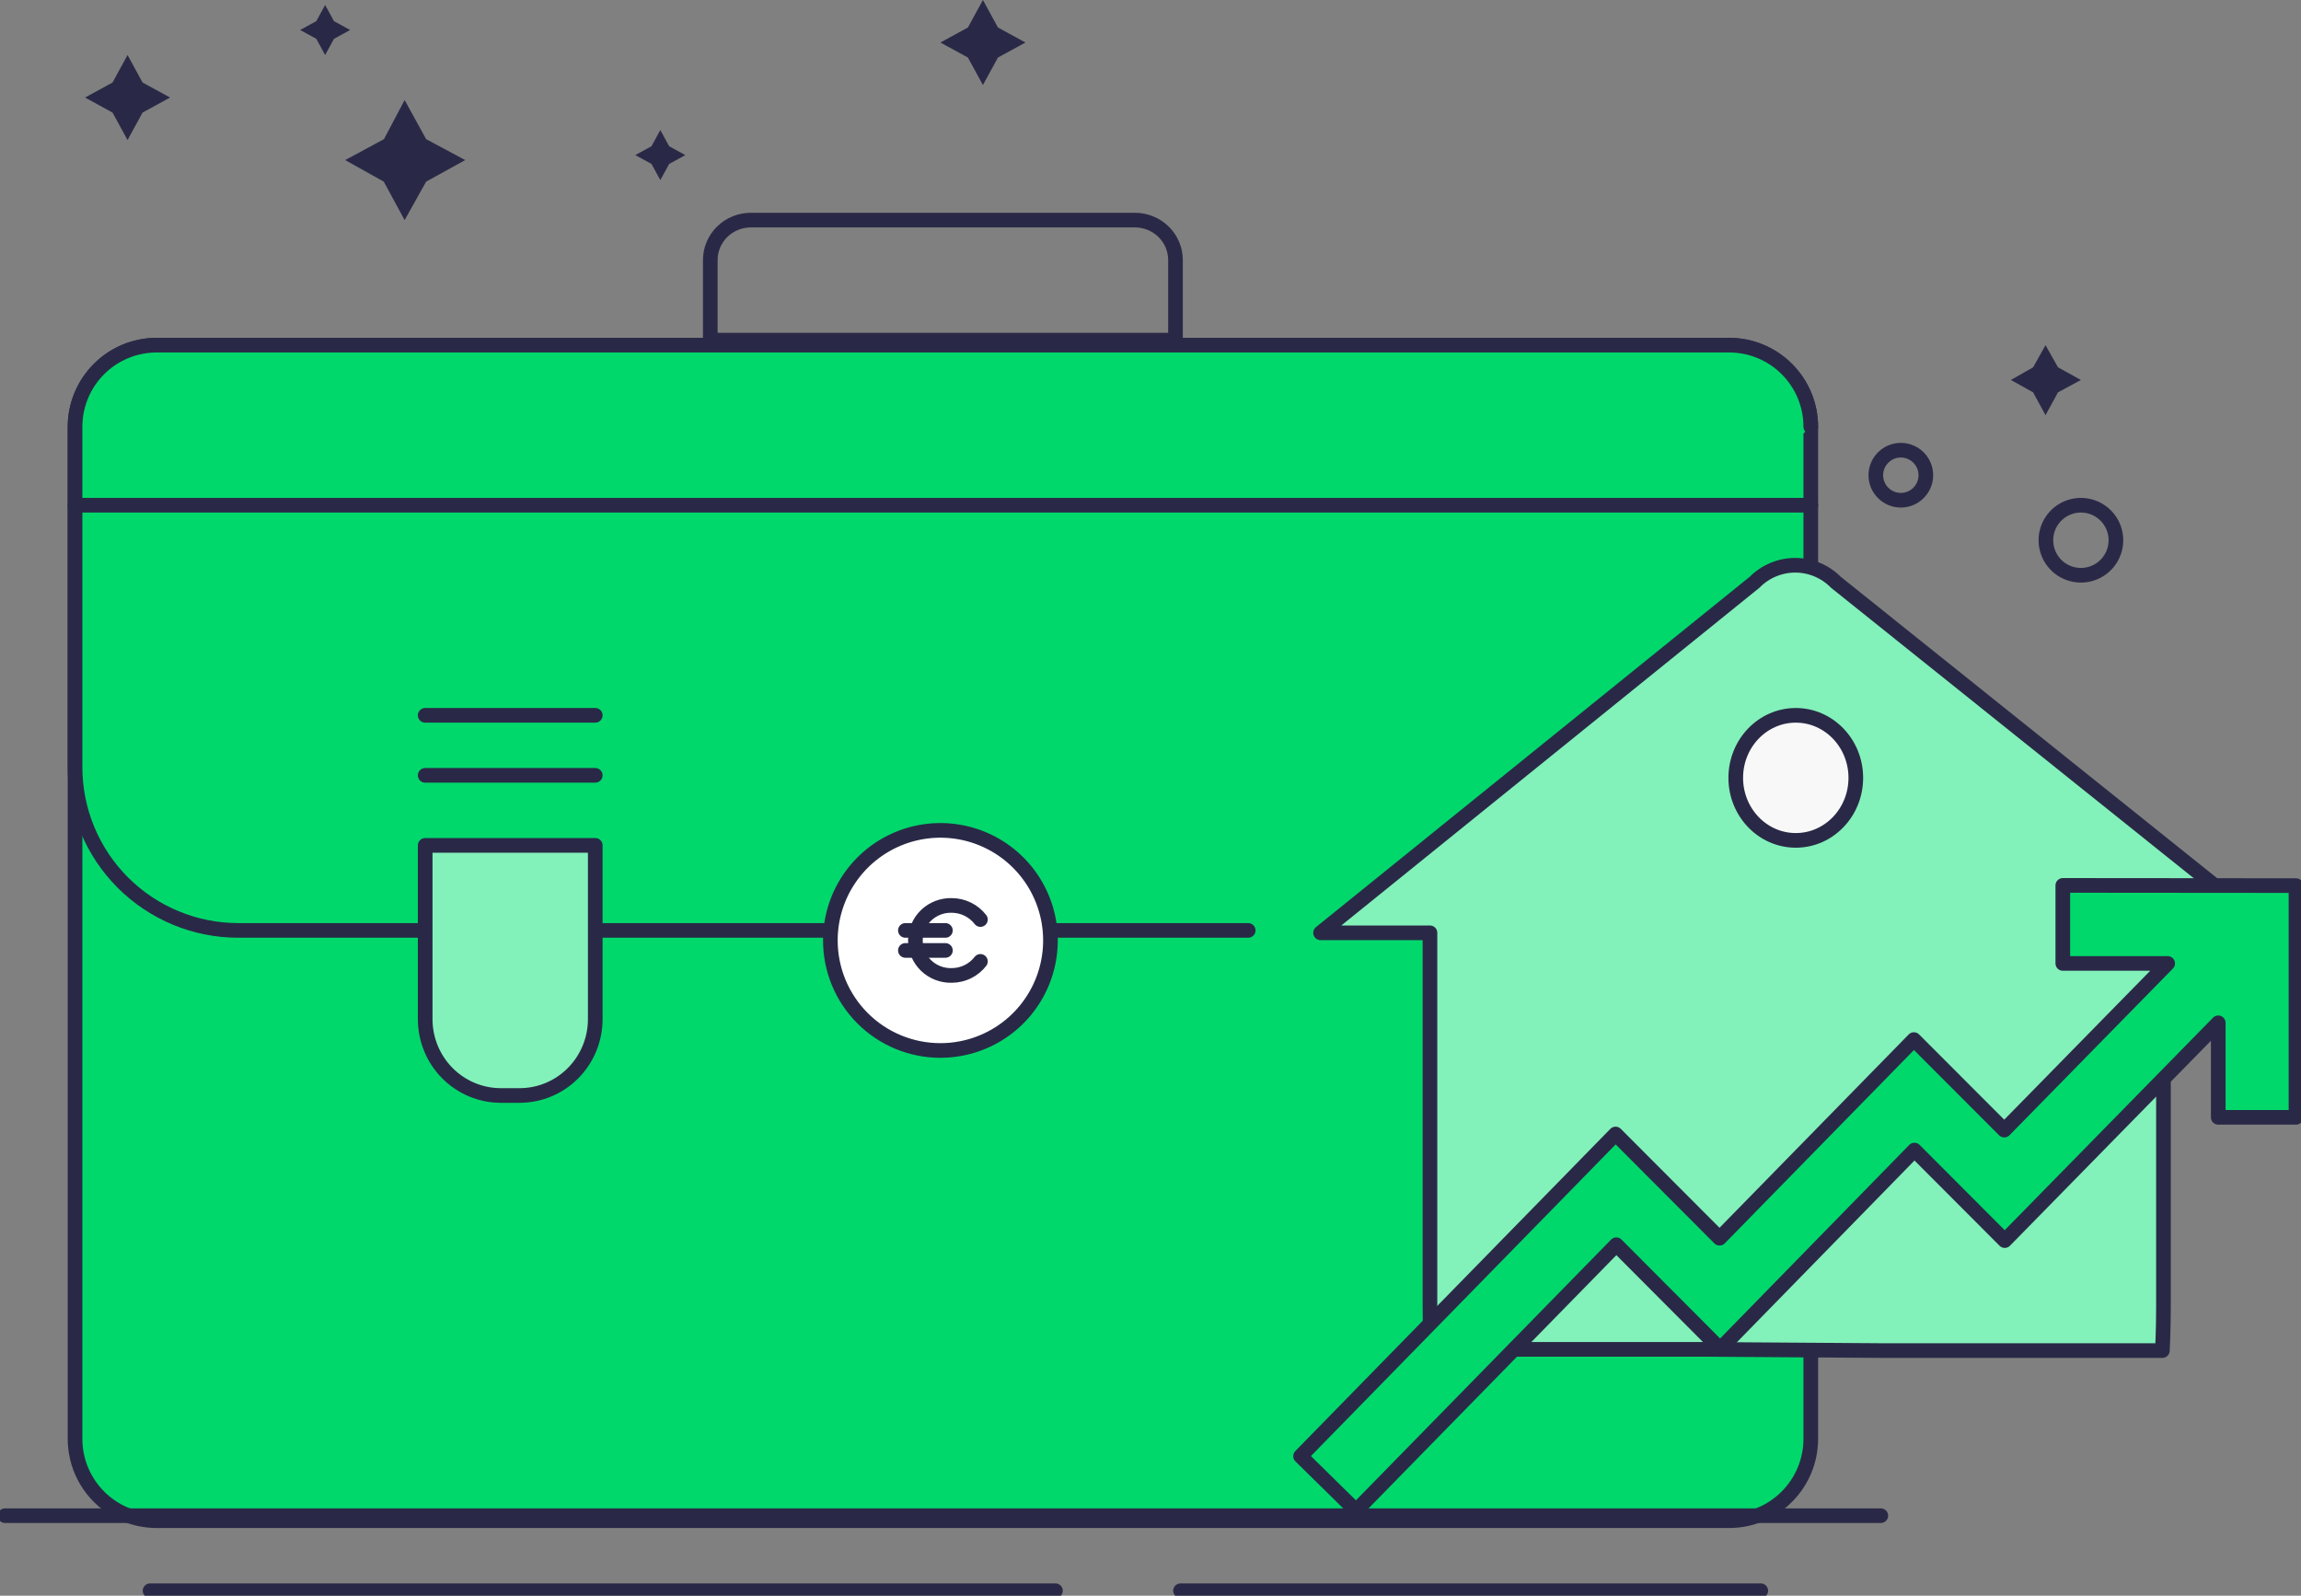 <svg fill="none" viewBox="0 0 460 319" xmlns="http://www.w3.org/2000/svg">
<rect x="0" y="0" width="460" height="319" fill="#808080" stroke="none"/>
<g clip-path="url(#a)">
<path d="m236 318h116" stroke="#292947" stroke-linecap="round" stroke-linejoin="round" stroke-width="2.929"/>
<path d="m30 318h181" stroke="#292947" stroke-linecap="round" stroke-linejoin="round" stroke-width="2.929"/>
<path d="M345.681 69H31.319C22.306 69 15 76.337 15 85.387V287.613C15 296.663 22.306 304 31.319 304H345.681C354.694 304 362 296.663 362 287.613V85.387C362 76.337 354.694 69 345.681 69Z" fill="#00D86C" stroke="#292947" stroke-linecap="round" stroke-linejoin="round" stroke-width="2.929"/>
<path d="m249.53 186h-201.91c-4.287-3e-3 -8.531-0.85-12.491-2.493-3.959-1.643-7.556-4.05-10.586-7.083-3.029-3.034-5.431-6.634-7.068-10.596-1.637-3.962-2.478-8.208-2.474-12.494v-68.006c-0.003-4.326 1.713-8.476 4.769-11.538 3.056-3.062 7.204-4.785 11.53-4.79h314.39c2.143 0 4.266 0.422 6.246 1.243s3.778 2.024 5.293 3.54c1.515 1.516 2.716 3.317 3.534 5.298 0.819 1.981 1.239 4.104 1.236 6.247" fill="#00D86C"/>
<path d="m249.53 186h-201.91c-4.287-3e-3 -8.531-0.85-12.491-2.493-3.959-1.643-7.556-4.05-10.586-7.083-3.029-3.034-5.431-6.634-7.068-10.596-1.637-3.962-2.478-8.208-2.474-12.494v-68.006c-0.003-4.326 1.713-8.476 4.769-11.538 3.056-3.062 7.204-4.785 11.53-4.79h314.39c2.143 0 4.266 0.422 6.246 1.243s3.778 2.024 5.293 3.54c1.515 1.516 2.716 3.317 3.534 5.298 0.819 1.981 1.239 4.104 1.236 6.247" stroke="#292947" stroke-linecap="round" stroke-linejoin="round" stroke-width="2.929"/>
<path d="m85 169h34v34.734c0 2.005-0.391 3.99-1.152 5.842-0.76 1.852-1.875 3.535-3.28 4.953-1.405 1.417-3.073 2.542-4.908 3.309-1.836 0.767-3.804 1.162-5.79 1.162h-3.769c-4.007-8e-3 -7.848-1.62-10.68-4.482-2.831-2.862-4.421-6.74-4.421-10.784v-34.734z" fill="#83F1BA" stroke="#292947" stroke-linecap="round" stroke-linejoin="round" stroke-width="2.929"/>
<path d="m15 101h347" stroke="#292947" stroke-linecap="round" stroke-linejoin="round" stroke-width="2.929"/>
<path d="m85 155h34" stroke="#292947" stroke-linecap="round" stroke-linejoin="round" stroke-width="2.929"/>
<path d="m85 143h34" stroke="#292947" stroke-linecap="round" stroke-linejoin="round" stroke-width="2.929"/>
<path d="m226.89 44h-76.74c-1.073-0.005-2.136 0.199-3.129 0.601-0.992 0.402-1.893 0.993-2.652 1.74-0.758 0.747-1.358 1.634-1.765 2.61-0.408 0.976-0.614 2.022-0.608 3.078v15.971h93v-15.971c6e-3 -1.051-0.199-2.094-0.603-3.067-0.404-0.973-1-1.858-1.753-2.604-0.754-0.746-1.649-1.338-2.636-1.743-0.986-0.405-2.045-0.614-3.114-0.615z" stroke="#292947" stroke-linecap="round" stroke-linejoin="round" stroke-width="2.929"/>
<path d="m376.98 270h55.308s0.214-3.905 0.214-8.658v-75.291h21.498l-86.982-69.648c-1.064-1.079-2.331-1.934-3.726-2.518s-2.892-0.885-4.404-0.885c-1.511 0-3.008 0.301-4.403 0.885-1.396 0.584-2.662 1.439-3.726 2.518l-86.759 70.077h21.867v74.618c0 4.763 0.214 8.658 0.214 8.658h55.309l35.59 0.244z" fill="#83F1BA" stroke="#292947" stroke-linecap="round" stroke-linejoin="round" stroke-width="2.929"/>
<path d="m359 168c6.627 0 12-5.596 12-12.5s-5.373-12.5-12-12.5-12 5.596-12 12.5 5.373 12.5 12 12.5z" fill="#F8F8F9" stroke="#292947" stroke-linecap="round" stroke-linejoin="round" stroke-width="2.929"/>
<path d="m459 177.04v46.323h-15.542v-18.892l-42.681 43.535-18.056-18.092-38.841 39.743-20.756-20.822-52.035 53.166-11.089-10.898 62.978-64.406 20.785 20.832 38.851-39.704 18.066 18.092 32.663-33.319h-20.96v-15.597l46.617 0.039z" fill="#00D86C" stroke="#292947" stroke-linecap="round" stroke-linejoin="round" stroke-width="2.929"/>
<path d="m406.44 73.433 2.486-4.433 2.495 4.433 4.577 2.524-4.577 2.476-2.495 4.567-2.486-4.567-4.442-2.476 4.442-2.524z" fill="#292947"/>
<path d="M76.759 27.818L80.891 20L85.192 27.818L93 32L85.192 36.31L80.891 44L76.719 36.31L69 32L76.759 27.818Z" fill="#292947"/>
<path d="m415.99 115c1.385 2e-3 2.74-0.407 3.892-1.175s2.051-1.861 2.582-3.14c0.532-1.279 0.672-2.686 0.403-4.045-0.269-1.358-0.935-2.606-1.914-3.586-0.978-0.98-2.226-1.648-3.584-1.919s-2.766-0.133-4.046 0.397c-1.279 0.529-2.373 1.427-3.143 2.578-0.769 1.151-1.18 2.505-1.18 3.89-1e-3 0.919 0.179 1.829 0.529 2.678 0.351 0.849 0.866 1.621 1.515 2.271s1.42 1.166 2.269 1.518 1.759 0.533 2.677 0.533v0z" stroke="#292947" stroke-linecap="round" stroke-linejoin="round" stroke-width="2.929"/>
<path d="m188 210c4.352 0 8.605-1.291 12.224-3.708 3.618-2.418 6.437-5.855 8.102-9.875 1.665-4.021 2.1-8.445 1.251-12.713-0.85-4.267-2.946-8.187-6.024-11.264-3.078-3.076-6.999-5.171-11.267-6.018-4.268-0.848-8.692-0.411-12.712 1.255-4.02 1.667-7.455 4.488-9.871 8.108-2.416 3.619-3.705 7.873-3.703 12.225 0 2.888 0.569 5.749 1.675 8.417 1.106 2.669 2.726 5.094 4.769 7.136s4.469 3.661 7.138 4.766c2.669 1.104 5.529 1.672 8.418 1.671v0z" fill="#fff" stroke="#292947" stroke-linecap="round" stroke-linejoin="round" stroke-width="2.929"/>
<path d="m196 192.19c-0.669 0.864-1.527 1.566-2.511 2.052-0.983 0.487-2.065 0.745-3.164 0.755-0.949 0.035-1.896-0.12-2.783-0.456s-1.696-0.845-2.38-1.498-1.228-1.436-1.599-2.302c-0.372-0.866-0.563-1.798-0.563-2.739s0.191-1.873 0.563-2.739c0.371-0.866 0.915-1.649 1.599-2.302s1.493-1.162 2.38-1.498 1.834-0.491 2.783-0.456c1.099 0.012 2.182 0.272 3.165 0.76s1.842 1.192 2.51 2.057" stroke="#292947" stroke-linecap="round" stroke-linejoin="round" stroke-width="2.929"/>
<path d="m181 186h8z" fill="#83F1BA"/>
<path d="m181 186h8" stroke="#292947" stroke-linecap="round" stroke-linejoin="round" stroke-width="2.929"/>
<path d="m181 190h8z" fill="#83F1BA"/>
<path d="m181 190h8" stroke="#292947" stroke-linecap="round" stroke-linejoin="round" stroke-width="2.929"/>
<path d="M63.233 4.227L65 1L66.767 4.227L70 5.995L66.767 7.764L65 11L63.233 7.764L60 5.995L63.233 4.227Z" fill="#292947"/>
<path d="M22.497 16.497L25.5 11L28.503 16.497L34 19.5L28.503 22.503L25.5 28L22.497 22.503L17 19.5L22.497 16.497Z" fill="#292947"/>
<path d="M193.497 5.497L196.5 0L199.503 5.497L205 8.5L199.503 11.503L196.5 17L193.497 11.503L188 8.5L193.497 5.497Z" fill="#292947"/>
<path d="m130.24 29.236 1.769-3.236 1.768 3.236 3.227 1.769-3.227 1.769-1.768 3.227-1.769-3.227-3.236-1.769 3.236-1.769z" fill="#292947"/>
<path d="m380 100c2.761 0 5-2.239 5-5s-2.239-5-5-5-5 2.239-5 5 2.239 5 5 5z" stroke="#292947" stroke-linecap="round" stroke-linejoin="round" stroke-width="2.929"/>
<path d="m1 303h375" stroke="#292947" stroke-linecap="round" stroke-linejoin="round" stroke-width="2.929"/>
</g>
<defs>
<clipPath id="a">
<rect width="460" height="319" fill="#fff"/>
</clipPath>
</defs>
</svg>
